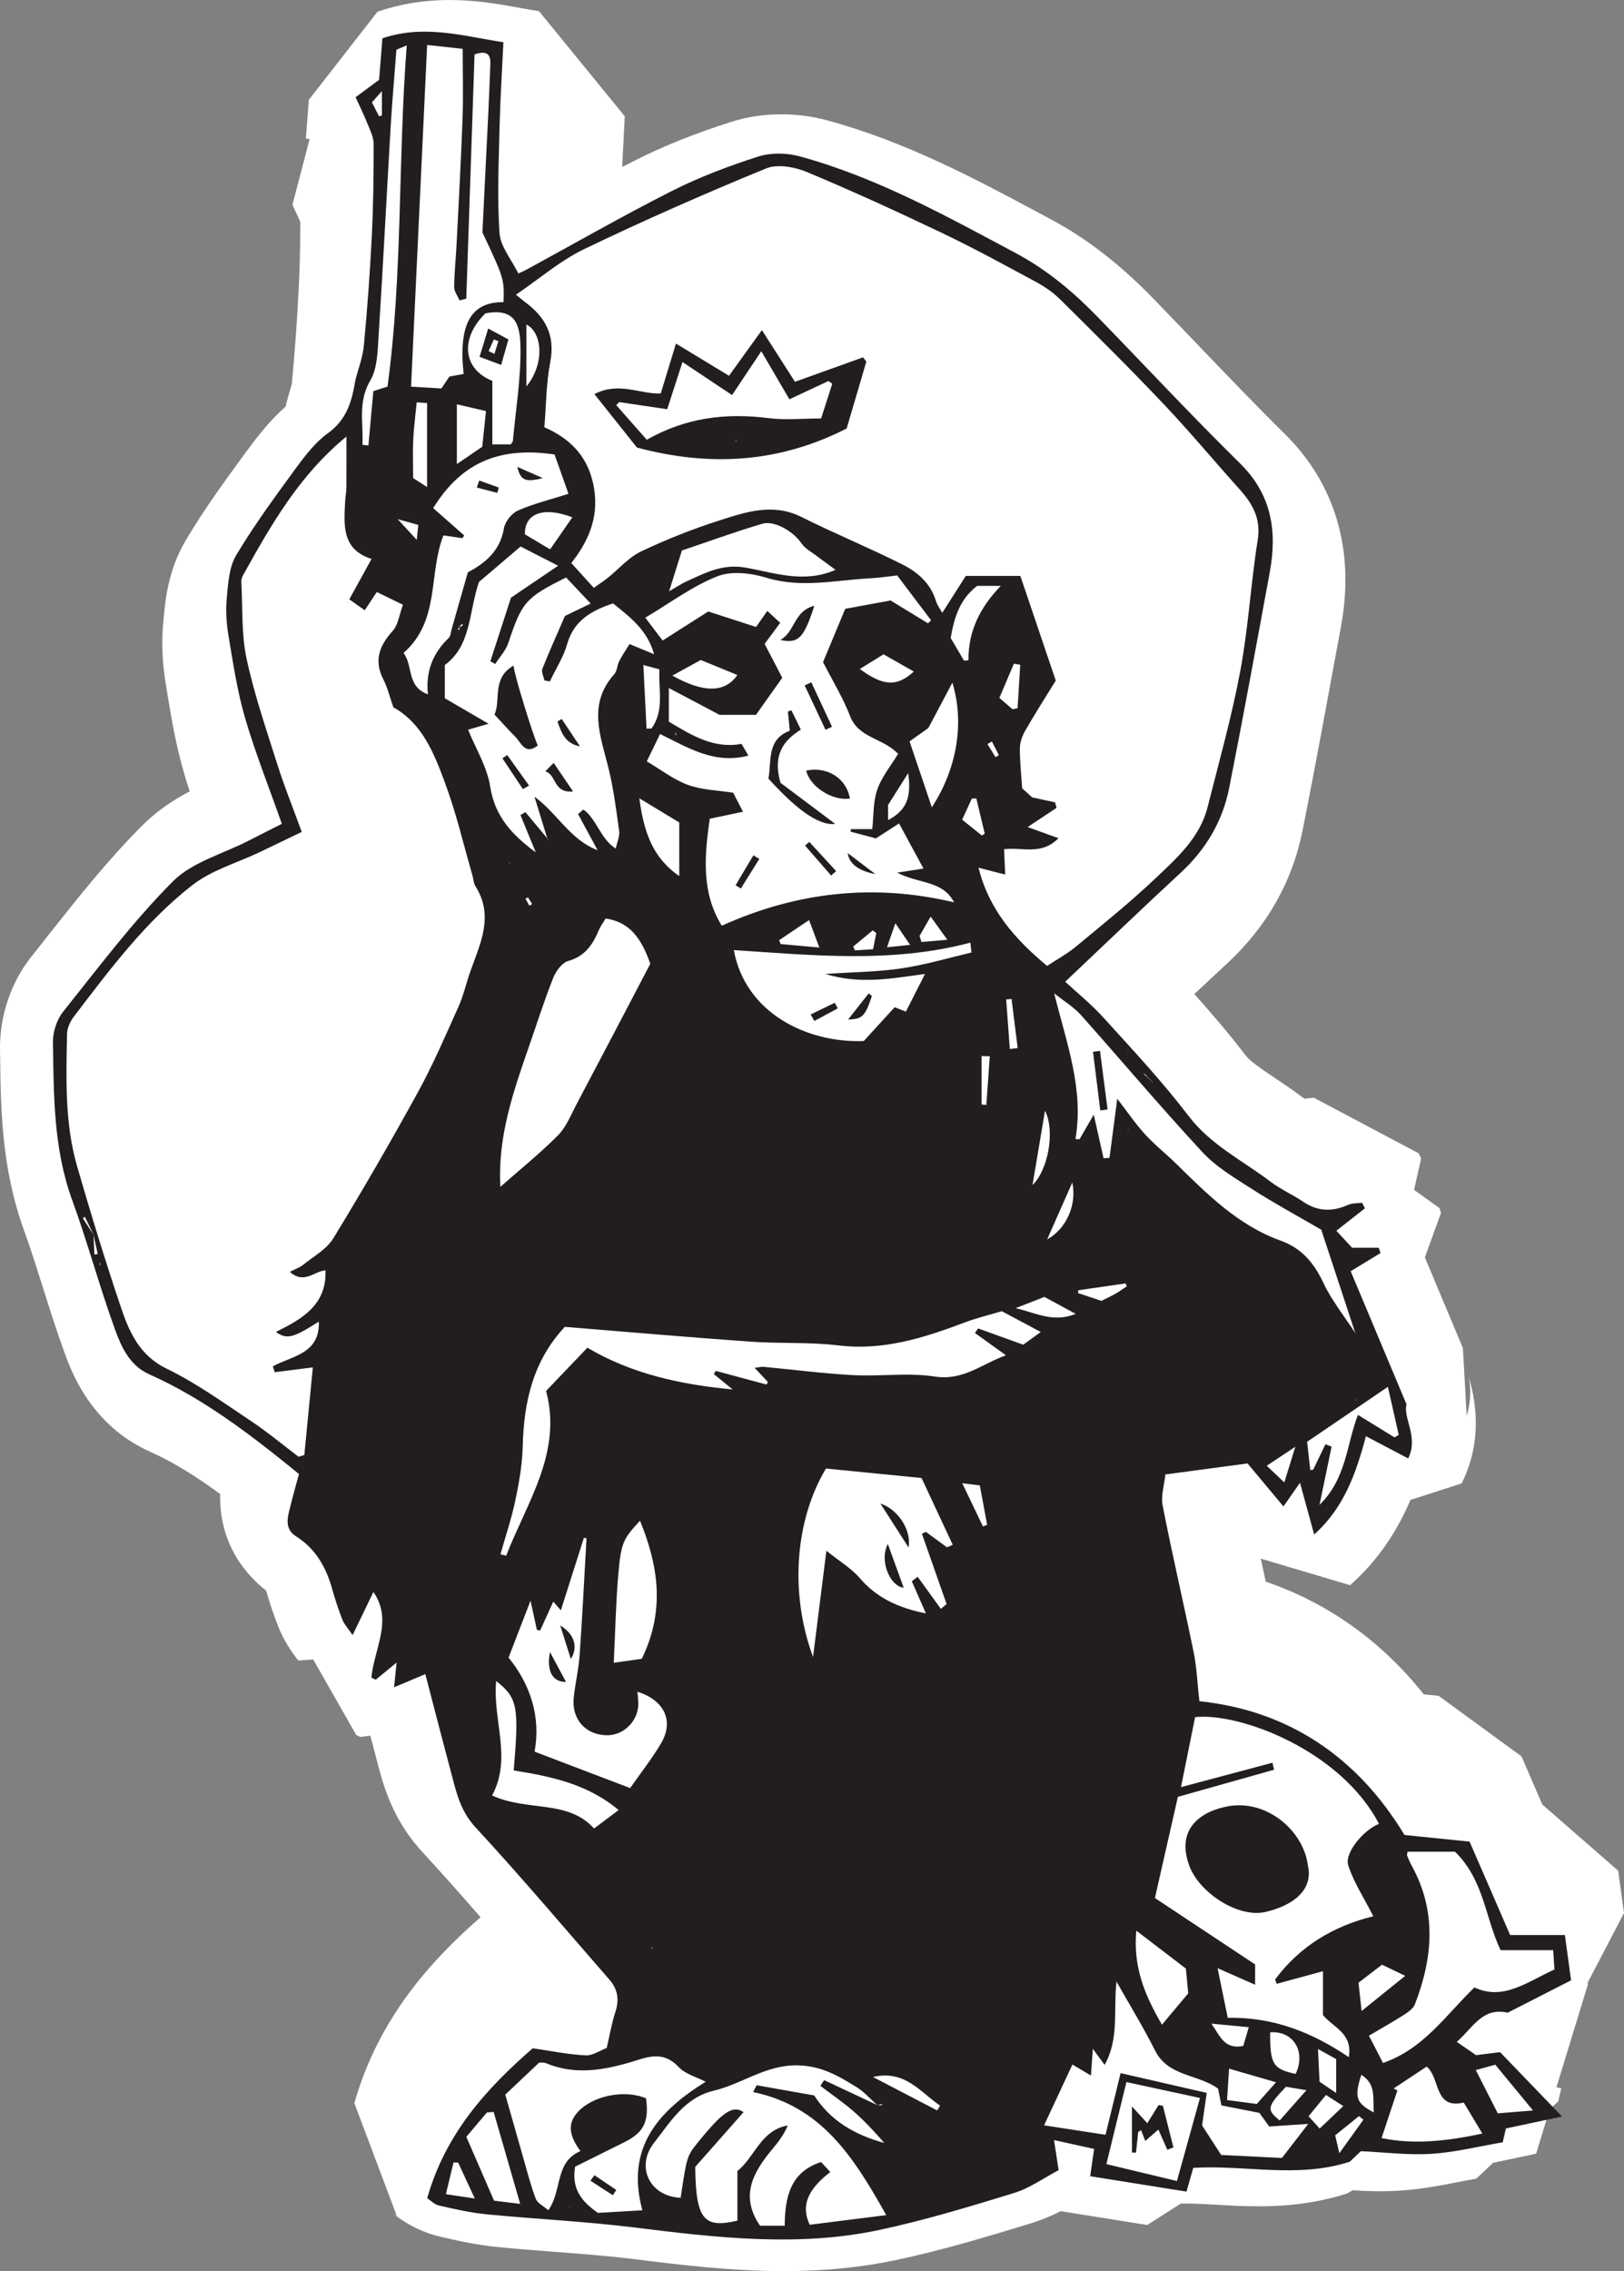 <?xml version="1.0" encoding="UTF-8"?>
<svg xmlns="http://www.w3.org/2000/svg" xmlns:xlink="http://www.w3.org/1999/xlink" width="108pt" height="150.95pt" viewBox="0 0 108 150.95" version="1.1">
<rect x="0" y="0" width="108" height="150.95" fill="#808080" stroke="none"/>
<defs>
<clipPath id="clip1">
  <path d="M 0 0 L 108 0 L 108 150.949 L 0 150.949 Z M 0 0 "/>
</clipPath>
</defs>
<g id="surface1">
<g clip-path="url(#clip1)" clip-rule="nonzero">
<path style=" stroke:none;fill-rule:nonzero;fill:rgb(100%,100%,100%);fill-opacity:1;" d="M 105.609 131.863 L 103.508 138.727 L 103.828 138.801 L 103.629 139.66 L 103.055 140.203 L 102.156 143.145 L 100.961 143.395 L 99.293 143.75 L 98.18 144.801 C 97.781 144.871 97.387 144.949 96.992 145.023 C 95.832 145.254 94.52 145.508 93.051 145.602 C 92.641 145.629 92.23 145.641 91.793 145.641 C 91.145 145.641 90.527 145.613 89.949 145.574 L 89.598 145.781 C 87.785 146.367 85.902 146.641 83.676 146.641 C 82.68 146.641 81.723 146.586 80.883 146.535 C 80.148 146.496 79.457 146.457 78.844 146.457 C 78.73 146.457 78.625 146.457 78.523 146.461 L 76.293 147.883 L 72.859 147.336 L 70.543 146.965 C 69.977 147.25 69.328 147.531 68.598 147.758 C 65.883 148.59 62.801 149.531 59.617 150.207 C 57.27 150.707 54.824 150.949 52.137 150.949 C 48.586 150.949 45.152 150.523 42.121 150.145 C 40.441 149.938 38.727 149.809 36.91 149.668 C 35.688 149.574 34.414 149.477 33.133 149.352 C 31.66 149.211 30.344 148.906 29.281 148.66 C 27.578 148.266 26.453 147.375 26.008 147.02 C 26.047 147.047 26.188 147.16 26.391 147.289 L 23.566 139.785 C 25.215 133.969 28.867 130.137 31.957 127.426 C 30.68 125.961 29.422 124.539 28.129 123.137 C 26.359 121.227 25.656 119.246 25.207 117.559 C 25.012 116.828 24.82 116.098 24.629 115.359 L 23.953 115.445 L 23.758 115.348 L 23.691 115.316 L 20.828 110.293 L 19.832 110.367 C 19.797 110.309 19.758 110.266 19.73 110.227 C 19.438 109.84 18.898 109.113 18.492 108.078 C 18.207 107.352 17.949 106.578 17.695 105.715 C 16.496 104.781 14.562 102.738 14.641 99.301 C 13.129 98.191 11.598 97.211 9.996 96.496 C 6.031 94.73 4.734 91.145 4.254 89.801 C 3.73 88.359 3.285 86.941 2.852 85.57 C 2.43 84.242 2.039 82.984 1.598 81.781 C 0.109 77.676 0.051 73.738 0.008 70.262 L 0 69.762 C -0.031 67.535 0.73 65.273 2.105 63.559 C 2.508 63.051 2.914 62.547 3.312 62.031 C 5.191 59.66 7.133 57.203 9.434 54.895 C 10.449 53.871 11.562 53.148 12.617 52.598 C 12.484 52.199 12.355 51.785 12.238 51.375 C 11.707 49.566 11.406 47.781 11.148 46.215 L 11.035 45.527 C 10.793 44.094 10.73 42.703 10.855 41.402 L 10.879 41.156 C 10.984 39.938 11.172 37.891 12.363 35.895 C 13.605 33.805 14.977 31.934 16.305 30.117 L 16.441 29.938 C 17.16 28.953 17.961 27.941 18.992 27.023 L 19.039 26.82 C 19.129 26.461 19.223 26.137 19.305 25.875 C 19.336 25.754 19.383 25.594 19.41 25.492 C 19.613 23.336 19.766 21.207 19.863 19.184 C 19.934 17.879 19.965 16.449 19.973 14.758 C 19.91 14.605 19.828 14.426 19.73 14.223 C 19.641 14.031 19.551 13.828 19.449 13.609 L 20.59 9.238 L 20.34 9.219 L 20.461 7.66 L 20.539 6.637 L 25.105 0.777 C 26.648 0.254 28.211 0 29.902 0 C 31.688 0 33.25 0.285 34.633 0.535 C 35.031 0.605 35.434 0.68 35.844 0.742 L 41.547 7.727 C 41.52 8.312 41.488 8.887 41.461 9.453 C 41.43 10.016 41.398 10.562 41.379 11.098 C 41.668 10.949 41.961 10.797 42.254 10.652 C 44.105 9.715 46.188 8.879 48.613 8.105 C 49.668 7.766 50.785 7.598 51.957 7.598 C 53.004 7.598 54.043 7.734 55.031 8.004 C 60.238 9.426 64.711 11.809 69.035 14.121 L 69.891 14.582 C 72.246 15.836 74.457 17.547 76.656 19.801 C 77.648 20.82 78.633 21.848 79.613 22.871 C 81.512 24.852 83.469 26.895 85.414 28.812 C 87.781 31.133 90.355 35.254 89.18 41.641 L 88.906 43.113 C 88.18 47.055 87.434 51.133 86.633 55.152 C 85.953 58.602 84.238 61.617 81.543 64.098 C 80.836 64.75 80.133 65.406 79.426 66.07 C 80.582 67.363 81.742 68.711 82.848 70.16 C 83.148 70.547 83.934 71.078 84.762 71.633 C 85.336 72.016 85.98 72.449 86.645 72.949 C 86.672 72.965 86.723 72.996 86.773 73.031 C 87.117 72.977 87.398 72.961 87.586 72.949 C 87.523 72.957 87.457 72.961 87.398 72.973 L 94.34 76.652 L 94.508 77 L 94.039 79.086 L 95.723 80.289 L 95.832 80.609 L 94.758 83.574 L 95.273 84.801 L 97.285 89.598 L 97.539 94.105 C 97.91 92.836 97.746 91.832 97.684 91.535 C 97.699 91.57 97.703 91.605 97.715 91.637 C 97.996 92.695 98.742 95.512 97.203 98.594 L 93.801 99.691 C 92.957 101.664 91.723 103.641 89.785 105.359 L 83.844 103.594 C 83.957 104.102 84.062 104.613 84.176 105.125 C 88.297 106.531 91.848 109.055 94.688 112.617 L 95.672 112.711 L 101.184 116.738 L 102.566 119.934 L 107.613 124.336 L 108 127.148 L 105.566 131.812 "/>
</g>
<path style=" stroke:none;fill-rule:nonzero;fill:rgb(13.3%,11.8%,12.199%);fill-opacity:1;" d="M 6.219 82.066 C 6.238 82.504 6.258 82.941 6.277 83.379 C 6.258 82.941 6.238 82.504 6.219 82.07 C 6.219 82.066 6.219 82.066 6.219 82.066 "/>
<path style=" stroke:none;fill-rule:nonzero;fill:rgb(13.3%,11.8%,12.199%);fill-opacity:1;" d="M 5.504 80.961 C 5.738 81.324 5.977 81.688 6.211 82.047 C 5.973 81.684 5.738 81.32 5.504 80.961 "/>
<path style=" stroke:none;fill-rule:nonzero;fill:rgb(13.3%,11.8%,12.199%);fill-opacity:1;" d="M 6.211 82.047 L 6.215 82.059 "/>
<path style=" stroke:none;fill-rule:nonzero;fill:rgb(13.3%,11.8%,12.199%);fill-opacity:1;" d="M 44.91 48.781 C 44.91 48.781 44.91 48.777 44.914 48.777 L 44.91 48.781 "/>
<path style=" stroke:none;fill-rule:nonzero;fill:rgb(13.3%,11.8%,12.199%);fill-opacity:1;" d="M 30.512 41.715 L 30.508 41.719 C 30.512 41.715 30.531 41.711 30.531 41.711 "/>
<path style=" stroke:none;fill-rule:nonzero;fill:rgb(13.3%,11.8%,12.199%);fill-opacity:1;" d="M 30.516 41.727 C 30.52 41.723 30.523 41.715 30.531 41.711 C 30.523 41.715 30.52 41.723 30.516 41.727 "/>
<path style=" stroke:none;fill-rule:nonzero;fill:rgb(13.3%,11.8%,12.199%);fill-opacity:1;" d="M 30.586 41.848 C 30.562 41.809 30.539 41.766 30.516 41.727 L 30.512 41.727 C 30.539 41.77 30.562 41.809 30.586 41.848 "/>
<path style=" stroke:none;fill-rule:nonzero;fill:rgb(13.3%,11.8%,12.199%);fill-opacity:1;" d="M 36.391 55.715 C 36.398 55.734 36.406 55.758 36.41 55.777 C 36.406 55.758 36.398 55.734 36.391 55.715 "/>
<path style=" stroke:none;fill-rule:nonzero;fill:rgb(13.3%,11.8%,12.199%);fill-opacity:1;" d="M 7.223 85.949 C 7.219 85.949 7.219 85.949 7.219 85.945 C 7.227 85.969 7.234 85.988 7.242 86.012 L 7.242 86.008 C 7.234 85.988 7.227 85.969 7.223 85.949 "/>
<path style=" stroke:none;fill-rule:nonzero;fill:rgb(13.3%,11.8%,12.199%);fill-opacity:1;" d="M 7.234 86.094 C 7.234 86.102 7.238 86.078 7.242 86.012 C 7.238 86.078 7.234 86.098 7.234 86.094 "/>
<path style=" stroke:none;fill-rule:nonzero;fill:rgb(13.3%,11.8%,12.199%);fill-opacity:1;" d="M 7.242 86.008 L 7.242 86.012 C 7.262 86.07 7.277 86.109 7.266 86.07 C 7.258 86.059 7.25 86.035 7.242 86.008 "/>
<path style=" stroke:none;fill-rule:nonzero;fill:rgb(13.3%,11.8%,12.199%);fill-opacity:1;" d="M 6.219 82.07 C 6.312 82.492 6.406 82.922 6.5 83.348 C 6.406 82.922 6.312 82.492 6.219 82.07 "/>
<path style=" stroke:none;fill-rule:nonzero;fill:rgb(13.3%,11.8%,12.199%);fill-opacity:1;" d="M 87.867 81.734 C 88.059 82.309 88.254 82.902 88.453 83.508 C 88.254 82.902 88.059 82.309 87.867 81.734 "/>
<path style=" stroke:none;fill-rule:nonzero;fill:rgb(13.3%,11.8%,12.199%);fill-opacity:1;" d="M 76.656 71.938 L 76.66 71.953 C 76.66 71.949 76.66 71.949 76.66 71.949 C 76.656 71.945 76.656 71.941 76.656 71.938 "/>
<path style=" stroke:none;fill-rule:nonzero;fill:rgb(13.3%,11.8%,12.199%);fill-opacity:1;" d="M 36.438 55.77 L 36.41 55.777 C 36.41 55.777 36.438 55.77 36.438 55.77 C 36.441 55.77 36.488 55.809 36.488 55.809 L 36.441 55.77 C 36.422 55.75 36.406 55.727 36.391 55.707 C 36.391 55.711 36.391 55.715 36.391 55.715 C 36.406 55.734 36.422 55.75 36.438 55.77 "/>
<path style=" stroke:none;fill-rule:nonzero;fill:rgb(13.3%,11.8%,12.199%);fill-opacity:1;" d="M 76.305 71.602 C 76.238 71.543 76.172 71.48 76.105 71.422 C 76.074 71.402 76.047 71.383 76.016 71.367 C 76.047 71.383 76.074 71.402 76.105 71.422 C 76.172 71.48 76.238 71.543 76.305 71.602 "/>
<path style=" stroke:none;fill-rule:nonzero;fill:rgb(13.3%,11.8%,12.199%);fill-opacity:1;" d="M 62.406 14.93 C 62.418 14.91 62.43 14.895 62.441 14.879 C 62.43 14.895 62.418 14.91 62.406 14.93 "/>
<path style=" stroke:none;fill-rule:nonzero;fill:rgb(13.3%,11.8%,12.199%);fill-opacity:1;" d="M 76.648 71.918 C 76.648 71.918 76.645 71.93 76.645 71.934 C 76.645 71.926 76.648 71.918 76.648 71.918 "/>
<path style=" stroke:none;fill-rule:nonzero;fill:rgb(13.3%,11.8%,12.199%);fill-opacity:1;" d="M 76.105 71.422 C 76.105 71.422 76.137 71.395 76.141 71.395 C 76.203 71.461 76.266 71.527 76.324 71.594 L 76.305 71.602 C 76.305 71.602 76.324 71.594 76.328 71.594 C 76.371 71.641 76.418 71.684 76.461 71.73 C 76.418 71.688 76.371 71.641 76.328 71.598 C 76.266 71.527 76.203 71.461 76.141 71.395 C 76.098 71.387 76.059 71.375 76.016 71.367 C 76.059 71.375 76.098 71.387 76.137 71.395 C 76.137 71.395 76.105 71.422 76.105 71.422 "/>
<path style=" stroke:none;fill-rule:nonzero;fill:rgb(13.3%,11.8%,12.199%);fill-opacity:1;" d="M 62.773 15.129 C 62.695 15.086 62.617 15.047 62.543 15.004 C 62.547 15.008 62.551 15.008 62.555 15.012 C 62.625 15.051 62.699 15.09 62.773 15.129 "/>
<path style=" stroke:none;fill-rule:nonzero;fill:rgb(13.3%,11.8%,12.199%);fill-opacity:1;" d="M 90.129 88.598 C 90.129 88.602 90.129 88.602 90.133 88.605 C 90.129 88.602 90.129 88.602 90.129 88.598 "/>
<path style=" stroke:none;fill-rule:nonzero;fill:rgb(13.3%,11.8%,12.199%);fill-opacity:1;" d="M 62.523 14.992 C 62.531 14.996 62.535 15 62.543 15.004 C 62.496 14.98 62.453 14.953 62.406 14.93 C 62.445 14.949 62.484 14.973 62.523 14.992 "/>
<path style=" stroke:none;fill-rule:nonzero;fill:rgb(13.3%,11.8%,12.199%);fill-opacity:1;" d="M 88.691 86.473 C 88.625 86.371 88.551 86.266 88.488 86.156 C 88.551 86.266 88.625 86.371 88.691 86.473 "/>
<path style=" stroke:none;fill-rule:nonzero;fill:rgb(13.3%,11.8%,12.199%);fill-opacity:1;" d="M 89.02 86.98 C 89.387 87.523 89.773 88.055 90.129 88.598 C 89.773 88.051 89.383 87.523 89.02 86.98 "/>
<path style=" stroke:none;fill-rule:nonzero;fill:rgb(13.3%,11.8%,12.199%);fill-opacity:1;" d="M 62.789 15.145 C 62.785 15.141 62.77 15.129 62.77 15.129 L 62.785 15.145 "/>
<path style=" stroke:none;fill-rule:nonzero;fill:rgb(13.3%,11.8%,12.199%);fill-opacity:1;" d="M 58.938 104.234 C 58.871 104.008 58.836 103.766 58.832 103.531 C 58.836 103.766 58.871 104.008 58.938 104.234 "/>
<path style=" stroke:none;fill-rule:nonzero;fill:rgb(13.3%,11.8%,12.199%);fill-opacity:1;" d="M 59.012 104.457 C 58.984 104.391 58.961 104.316 58.941 104.242 C 58.961 104.316 58.984 104.391 59.012 104.457 "/>
<path style=" stroke:none;fill-rule:nonzero;fill:rgb(13.3%,11.8%,12.199%);fill-opacity:1;" d="M 33.652 138.242 C 33.668 138.258 33.688 138.27 33.703 138.281 C 33.688 138.27 33.668 138.258 33.652 138.242 "/>
<path style=" stroke:none;fill-rule:nonzero;fill:rgb(13.3%,11.8%,12.199%);fill-opacity:1;" d="M 62.531 15 C 62.539 15.004 62.547 15.008 62.555 15.012 C 62.551 15.008 62.547 15.008 62.543 15.004 C 62.535 15.004 62.527 14.996 62.523 14.996 C 62.527 14.996 62.527 14.996 62.531 15 "/>
<path style=" stroke:none;fill-rule:nonzero;fill:rgb(13.3%,11.8%,12.199%);fill-opacity:1;" d="M 91.973 137.113 C 91.684 136.555 91.395 135.988 91.039 135.301 C 91.883 134.801 92.641 134.379 93.367 133.914 C 93.648 133.734 93.98 133.5 94.094 133.215 C 95.293 130.121 95.555 127.039 93.883 124.004 C 93.762 123.789 93.668 123.562 93.578 123.336 C 93.555 123.281 93.59 123.203 93.605 123.07 L 96.758 123.07 C 98.691 124.949 98.762 127.461 99.793 129.617 L 103.289 129.617 C 103.324 130.117 103.348 130.508 103.375 130.902 C 101.57 131.715 99.988 133 98.051 132.094 C 96.109 133.98 94.672 136.18 91.973 137.113 M 97.344 139.746 C 97.746 140.414 98.117 141.031 98.578 141.805 C 96.176 142.328 93.934 142.543 91.879 142.102 C 92.238 141.02 92.582 139.98 92.93 138.938 C 92.848 138.895 92.762 138.852 92.68 138.809 C 93.402 138.332 94.121 137.855 94.879 137.355 C 95.805 138.137 95.344 140.211 97.344 139.746 M 99.441 137.23 C 100.254 138.215 101.039 139.168 101.949 140.273 C 101.137 140.34 100.461 140.391 99.605 140.461 C 99.121 139.508 98.668 138.617 98.145 137.586 C 98.672 137.441 99.02 137.344 99.441 137.23 M 90.531 137.902 C 91.531 138.52 91.289 139.445 91.359 140.402 C 90.164 139.766 90.055 139.395 90.531 137.902 M 89.07 143.113 C 88.93 142.504 88.867 142.25 88.793 141.922 C 89.32 141.496 89.848 141.074 90.375 140.648 C 90.477 140.727 90.574 140.805 90.672 140.883 C 90.199 141.543 89.727 142.203 89.07 143.113 M 87.023 140.656 C 87.395 140.199 87.738 139.781 88.18 139.242 C 88.566 139.488 88.852 139.672 89.332 139.98 C 88.777 140.508 88.297 140.965 87.762 141.473 C 87.496 141.18 87.277 140.938 87.023 140.656 M 85.254 143.426 C 83.93 143.363 82.602 143.297 81.215 143.23 C 80.812 142.605 80.414 141.996 79.941 141.266 C 80.023 140.688 80.121 140.004 80.25 139.102 C 78.508 138.703 76.672 138.281 74.523 137.789 C 74.191 139.148 73.875 140.434 73.52 141.887 C 72.172 141.68 70.887 141.484 69.434 141.258 C 70.125 139.773 70.711 138.523 71.32 137.219 C 71.734 137.465 72.051 137.652 72.551 137.949 C 72.598 137.293 72.633 136.781 72.676 136.172 C 72.934 136.523 73.148 136.812 73.461 137.242 C 74.449 135.465 74.031 133.598 74.25 131.707 C 75.172 133.336 76.055 134.773 76.809 136.277 C 77.688 138.035 79.68 137.848 81.004 138.82 C 81.066 139.129 81.125 139.43 81.227 139.934 C 82.02 140.09 82.855 140.254 83.75 140.43 C 83.918 140.668 84.125 140.949 84.406 141.336 C 85.137 141.289 85.914 141.234 87 141.164 C 86.324 142.039 85.812 142.699 85.254 143.426 M 78.27 144.961 C 76.617 144.562 75.18 144.219 73.578 143.836 C 74.016 142.047 74.449 140.281 74.91 138.383 C 76.504 138.73 78.008 139.055 79.801 139.441 C 79.254 141.406 78.777 143.129 78.27 144.961 M 68.047 89.375 C 67.051 89.016 66.051 88.656 65.047 88.293 C 64.977 88.395 64.906 88.496 64.836 88.598 C 65.473 89.055 66.105 89.508 66.898 90.078 C 65.289 90.656 64.066 91.781 62.172 91.492 C 60.398 91.219 58.547 91.496 56.738 91.398 C 54.75 91.293 52.773 91.031 50.789 90.848 C 50.66 90.836 50.527 90.871 50.184 90.91 C 50.555 91.309 50.812 91.582 51.066 91.852 L 50.977 92.023 C 49.852 91.719 48.727 91.418 47.602 91.117 C 47.559 91.188 47.512 91.258 47.469 91.328 C 47.887 91.668 48.305 92.008 48.723 92.348 C 45.316 92.035 42.02 91.324 39.062 89.574 C 38.059 90.621 37.215 91.508 36.316 92.449 C 37.41 96.527 35.047 99.84 33.66 103.402 C 33.531 103.367 33.406 103.336 33.281 103.305 C 33.613 102.129 34.008 100.965 34.262 99.77 C 34.512 98.578 34.734 97.359 34.762 96.148 C 34.832 93.188 35.445 90.453 37.562 88.188 C 41.625 88.516 45.762 88.879 49.902 89.172 C 51.852 89.312 53.824 89.188 55.758 89.422 C 58.766 89.789 61.48 88.906 64.207 87.879 C 64.988 87.586 65.809 87.391 66.621 87.148 C 67.43 87.582 68.254 88.02 69.215 88.531 C 68.82 88.816 68.469 89.07 68.047 89.375 M 65.371 101.457 C 64.949 100.574 64.527 99.691 63.992 98.582 C 64.523 98.645 64.793 98.68 65.16 98.727 C 65.324 99.602 65.484 100.473 65.648 101.344 C 65.555 101.383 65.465 101.418 65.371 101.457 M 62.98 102.844 C 62.512 102.5 62.043 102.156 61.574 101.816 L 61.309 101.938 C 61.855 103.492 62.402 105.051 62.949 106.609 C 62.824 106.719 62.699 106.824 62.57 106.934 C 62.055 106.223 61.543 105.512 61.027 104.801 C 60.898 104.902 60.77 105 60.637 105.098 C 60.934 105.777 61.23 106.453 61.574 107.234 C 59.754 106.867 58.32 106.215 57.184 104.895 C 56.609 104.23 55.812 103.758 54.957 103.07 C 54.645 105.566 54.355 107.848 54.07 110.129 C 52.477 105.832 52.902 100.977 54.93 97.605 C 56.969 97.805 59.051 98.012 61.285 98.234 C 61.969 99.691 62.664 101.18 63.359 102.672 C 63.234 102.727 63.109 102.785 62.98 102.844 M 62.328 140.27 C 60.945 139.551 59.566 138.832 58.055 138.047 C 60.18 137.547 61.203 139.059 62.516 139.949 C 62.453 140.055 62.391 140.164 62.328 140.27 M 53.848 147.867 C 53.25 146.605 53.707 145.52 55.219 144.363 C 55.02 144.148 54.82 143.93 54.605 143.699 C 52.551 144.359 52.203 146.031 52.184 147.93 L 50.543 147.93 C 49.277 146.066 49.918 144.551 51.398 142.797 C 51.785 142.336 52.148 141.852 52.387 141.266 C 50.574 141.594 50.195 143.387 49.039 144.293 L 49.039 147.594 C 46.801 148.121 46.273 147.523 46.234 144.023 C 47.211 142.918 48.332 141.648 49.449 140.383 C 48.738 139.902 48.074 140.34 46.441 142.359 C 45.68 143.297 45.68 143.297 45.266 146.074 C 43.195 145.988 42.266 144.004 43.48 142.441 C 44.602 141.004 45.535 139.414 47.48 138.953 C 49.359 138.508 50.93 137.23 53.047 137.273 C 54.625 137.305 55.762 137.977 56.957 138.715 C 57.469 139.031 57.879 139.508 58.332 139.91 C 58.441 139.891 58.547 139.871 58.656 139.852 C 58.656 139.879 58.66 139.902 58.66 139.926 C 58.551 139.922 58.445 139.914 58.336 139.91 C 57.16 139.355 55.98 138.805 54.805 138.254 C 54.723 138.383 54.641 138.508 54.559 138.637 C 55.297 139.199 56.066 139.723 56.762 140.328 C 57.496 140.969 58.164 141.688 58.809 142.43 C 56.879 141.906 55.238 140.973 54.145 139.273 C 52.844 139.043 51.582 138.816 50.32 138.594 C 50.242 138.742 50.164 138.895 50.086 139.047 C 54.625 139.992 56.77 143.359 58.938 147.227 C 57.016 147.469 55.41 147.672 53.848 147.867 M 39.762 147.078 C 38.781 146.391 37.98 145.574 38.246 144.008 C 39.266 143.5 40.383 142.945 41.5 142.391 C 42.82 141.734 43.172 141.031 42.965 139.465 C 41.477 138.84 39.293 139.316 38.34 140.473 C 37.762 141.176 37.836 141.938 38.602 142.973 C 36.879 143.695 37.41 145.559 36.465 146.902 C 36.152 146.625 35.742 146.438 35.629 146.141 C 35.285 145.234 35.051 144.289 34.781 143.355 C 34.406 142.051 34.039 140.746 33.602 139.219 C 34.156 138.695 34.969 137.93 35.855 137.09 C 35.938 137.098 36.164 137.066 36.344 137.141 C 38.469 138.016 40.539 137.508 42.578 136.867 C 43.578 136.551 44.355 136.559 45.145 137.395 C 45.586 137.859 46.32 138.047 46.93 138.363 C 43.742 140.336 41.598 142.773 42.719 146.906 C 41.656 146.965 40.734 147.02 39.762 147.078 M 37.863 146.684 L 37.871 146.633 L 37.922 146.668 Z M 32.855 146.266 C 32.289 144.961 31.66 143.512 31.012 142.023 C 31.488 141.461 31.934 140.934 32.379 140.406 C 32.527 140.391 32.676 140.379 32.828 140.367 C 33.41 142.387 33.996 144.406 34.594 146.48 C 34.074 146.418 33.602 146.359 32.855 146.266 M 29.652 145.836 C 29.832 145.082 29.996 144.406 30.16 143.727 C 30.262 143.73 30.367 143.734 30.469 143.738 C 30.816 144.484 31.16 145.23 31.574 146.121 C 30.93 146.023 30.402 145.949 29.652 145.836 M 33.664 138.23 C 33.676 138.246 33.691 138.266 33.703 138.281 C 33.684 138.27 33.668 138.258 33.652 138.242 L 33.648 138.242 C 33.648 138.242 33.664 138.23 33.664 138.23 M 43.402 129.445 L 43.355 129.527 L 43.332 129.434 Z M 40.816 110.516 C 40.918 108.465 40.953 106.586 41.113 104.715 C 41.301 102.512 41.43 102.305 42.562 101.074 C 43.781 104.055 44.246 107.039 42.68 110.25 C 42.184 110.32 41.613 110.402 40.816 110.516 M 40.297 115.332 C 41.473 115.379 42.488 114.363 42.449 113.172 C 42.441 112.938 42.414 112.703 42.391 112.441 C 44.199 113.012 44.836 114.391 43.957 115.879 C 43.344 116.91 42.594 117.859 41.906 118.844 C 39.668 117.992 37.664 117.227 35.551 116.422 C 35.98 114.109 35.262 111.934 33.82 110.172 C 34.332 108.844 34.77 107.715 35.281 106.391 C 35.453 107.172 35.578 107.746 35.703 108.324 C 35.777 108.34 35.848 108.355 35.918 108.375 C 36.211 107.734 36.5 107.098 36.797 106.449 C 36.895 106.562 37.004 106.688 37.297 107.031 C 37.848 105.301 38.34 103.754 38.832 102.207 C 38.891 102.219 38.949 102.234 39.004 102.25 C 38.855 104.836 38.73 107.426 38.547 110.008 C 38.48 110.945 38.258 111.871 38.156 112.809 C 38 114.238 38.902 115.281 40.297 115.332 M 39.504 121.531 C 37.762 119.586 35.082 120.422 32.727 119.336 C 34.066 116.832 32.75 114.344 32.996 111.727 C 34.418 112.852 34.523 113.398 34.164 117.672 C 36.578 118.062 39.035 118.539 41.141 120.305 C 40.605 120.707 40.152 121.047 39.504 121.531 M 31.129 48.5 C 31.523 48.387 31.891 48.281 32.492 48.105 C 31.32 47.426 30.41 46.895 29.582 46.41 L 29.582 44.199 C 31.34 42.906 31.16 40.754 31.848 38.684 C 32.645 38.008 33.617 37.18 34.621 36.324 C 35.395 36.719 36.125 37.094 37.117 37.602 C 35.992 38.363 35.082 38.98 33.98 39.727 C 33.57 40.988 33.09 42.473 32.609 43.957 C 32.719 44.016 32.828 44.07 32.934 44.133 C 33.23 43.664 33.637 43.238 33.805 42.73 C 34.711 40.023 34.938 39.727 37.648 38.383 C 38.125 38.891 38.645 39.438 39.281 40.113 C 38.605 40.441 38.055 40.707 37.57 40.941 C 37.051 42.145 36.531 43.285 36.07 44.449 C 35.988 44.656 36.152 44.961 36.203 45.223 C 36.324 45.246 36.445 45.27 36.566 45.293 C 36.957 44.469 37.469 43.68 37.715 42.816 C 38.172 41.219 39.355 40.578 40.77 40.105 C 41.914 41.027 43.059 41.883 43.496 43.48 C 42.922 43.246 42.453 43.051 41.863 42.809 C 41.629 43.195 41.379 43.555 41.18 43.941 C 41.039 44.219 41.043 44.602 40.848 44.816 C 39.066 46.801 39.93 48.902 40.461 51.031 C 40.801 52.406 40.98 53.828 41.176 55.234 C 41.223 55.582 41.043 55.957 40.949 56.402 C 39.91 55.73 39.68 54.434 38.797 53.805 C 38.676 53.906 38.559 54.004 38.441 54.105 C 38.875 54.906 39.309 55.707 39.742 56.508 C 37.891 55.805 37.059 54.043 35.543 52.953 C 35.824 53.871 36.105 54.789 36.391 55.707 C 36.406 55.727 36.422 55.75 36.441 55.77 L 36.488 55.809 L 36.41 55.777 C 36.406 55.758 36.398 55.734 36.391 55.715 C 35.91 55.137 35.426 54.559 34.941 53.98 C 34.832 54.043 34.723 54.109 34.613 54.172 L 35.629 56.652 C 34.094 55.527 32.906 54.281 32.598 52.277 C 32.395 50.969 31.633 49.746 31.129 48.5 M 31.262 64.613 C 30.996 65.375 30.82 66.176 30.492 66.906 C 29.633 68.816 28.805 70.746 27.801 72.578 C 25.996 75.863 24.117 79.113 22.164 82.309 C 21.719 83.035 20.852 83.508 20.156 84.066 C 19.934 84.246 19.641 84.344 19.277 84.531 C 20.219 85.383 20.879 84.492 21.645 84.434 C 21.734 86.738 20.086 87.664 18.352 88.527 C 19.062 89.043 19.488 88.934 21.203 87.84 C 21.281 89.984 19.43 90.113 18.145 90.812 C 18.184 90.945 18.227 91.074 18.27 91.203 C 19.09 91.098 19.914 90.996 20.805 90.883 C 20.625 92.723 20.43 94.715 20.238 96.707 C 20.113 96.746 19.984 96.785 19.859 96.824 C 18.781 96.008 17.738 95.141 16.617 94.398 C 14.809 93.195 13.027 91.91 11.086 90.969 C 9.242 90.074 8.578 88.488 8.016 86.816 C 6.977 83.73 6.023 80.617 5.121 77.492 C 4.297 74.625 4.402 71.66 4.457 68.719 C 4.465 68.328 4.672 67.883 4.918 67.562 C 7.297 64.441 9.664 61.27 12.773 58.844 C 14.055 57.836 15.754 57.359 17.262 56.641 C 18.273 56.16 19.281 55.672 20.066 55.293 C 19.457 53.621 18.898 52.238 18.449 50.824 C 17.711 48.488 16.91 46.164 16.398 43.777 C 16.047 42.152 16.145 40.43 16.051 38.754 C 16.039 38.586 16.074 38.391 16.156 38.246 C 18.012 34.914 19.891 31.59 23.039 29.016 C 23.039 30.215 23.047 31.316 23.035 32.418 C 23.035 32.699 22.969 32.977 22.957 33.254 C 22.875 34.859 22.688 36.508 24.711 37.148 C 24.172 38.121 23.715 38.957 23.23 39.832 C 23.621 40.109 23.863 40.285 24.254 40.562 C 24.508 40.184 24.738 39.832 25.059 39.348 C 25.668 39.645 26.156 39.883 26.797 40.195 C 26.547 40.871 26.48 41.527 26.125 41.922 C 25.234 42.906 24.848 43.879 25.488 45.145 C 25.773 45.703 25.922 46.332 26.16 47.012 C 28.098 48.086 28.875 50.094 29.602 52.055 C 30.344 54.051 30.828 56.145 31.422 58.195 C 31.488 58.43 31.492 58.707 31.617 58.902 C 32.883 60.898 31.918 62.742 31.262 64.613 M 7.242 86.012 C 7.238 86.082 7.234 86.102 7.234 86.094 C 7.234 86.094 7.238 86.086 7.238 86.074 C 7.238 86.07 7.238 86.062 7.238 86.059 C 7.238 86.043 7.238 86.027 7.242 86.008 C 7.234 85.988 7.227 85.969 7.219 85.945 C 7.203 85.938 7.188 85.93 7.172 85.926 C 7.188 85.93 7.203 85.938 7.219 85.941 L 7.219 85.945 C 7.219 85.945 7.219 85.941 7.219 85.941 L 7.242 85.961 C 7.242 85.977 7.242 85.992 7.242 86.008 C 7.27 86.086 7.27 86.094 7.266 86.07 C 7.277 86.105 7.262 86.07 7.242 86.012 M 6.613 84.109 C 6.617 84.043 6.621 83.996 6.625 83.949 C 6.645 83.961 6.688 83.984 6.684 83.988 C 6.668 84.027 6.645 84.059 6.613 84.109 M 6.277 83.379 C 6.258 82.941 6.238 82.504 6.219 82.066 C 6.215 82.062 6.215 82.062 6.215 82.059 L 6.211 82.051 C 5.973 81.684 5.738 81.324 5.504 80.961 C 5.551 80.934 5.598 80.906 5.645 80.879 C 5.832 81.27 6.02 81.656 6.211 82.047 L 6.219 82.059 C 6.219 82.062 6.219 82.062 6.219 82.07 C 6.312 82.492 6.406 82.922 6.5 83.348 C 6.426 83.355 6.352 83.367 6.277 83.379 M 24.621 25.297 C 25.109 24.469 25.113 23.309 25.18 22.285 C 25.477 17.641 25.711 12.992 25.984 8.344 C 26.082 6.707 26.23 5.07 26.363 3.305 C 26.547 3.227 26.73 3.152 27.051 3.016 C 26.457 10.648 26.789 18.215 25.77 25.695 C 25.414 25.809 25.16 25.891 24.828 25.996 C 24.719 27.207 24.609 28.41 24.5 29.613 C 24.367 29.598 24.234 29.578 24.102 29.562 C 24.184 28.141 23.777 26.742 24.621 25.297 M 24.734 6.809 C 24.934 6.578 25.121 6.367 25.398 6.055 L 25.398 7.676 C 25.336 7.691 25.273 7.711 25.207 7.727 C 25.062 7.441 24.914 7.156 24.734 6.809 M 28.406 2.988 C 29.242 3.078 29.926 3.156 30.77 3.246 C 30.77 4.793 30.816 6.324 30.762 7.848 C 30.66 10.648 30.504 13.449 30.363 16.25 C 30.316 17.191 30.211 18.133 30.203 19.074 C 30.203 19.367 30.434 19.668 30.562 19.965 C 30.711 19.926 30.859 19.891 31.008 19.852 C 31.191 14.422 31.375 8.992 31.559 3.617 C 32.457 3.309 32.633 3.688 32.609 4.277 C 32.566 5.469 32.516 6.66 32.457 7.848 C 32.336 10.363 32.211 12.875 32.082 15.445 C 33.531 18.531 33.531 18.531 33.488 20.082 C 31.316 20.059 30.477 21.539 30.832 24.855 C 30.543 24.906 30.25 24.961 29.887 25.027 C 29.746 25.238 29.578 25.492 29.355 25.82 C 28.789 25.785 28.184 25.75 27.336 25.699 C 27.691 18.129 28.043 10.66 28.406 2.988 M 34.609 22.938 C 34.664 25.051 34.301 27.176 34.109 29.297 C 34.102 29.359 34.043 29.418 33.973 29.535 L 32.742 29.535 C 32.742 28.094 32.742 26.703 32.742 25.312 C 31.516 24.828 30.973 23.852 31.16 22.777 C 31.195 22.562 31.262 22.344 31.355 22.125 C 31.547 21.684 31.855 21.242 32.285 20.824 C 34.145 20.477 34.574 21.426 34.609 22.938 M 38.062 34.383 C 37.555 35.117 37.086 35.789 36.586 36.512 C 35.789 36.039 35.34 35.773 34.91 35.516 C 34.871 34.148 36.098 33.633 38.062 34.383 M 35.008 25.688 L 35.008 21.57 C 36.062 22.098 36.25 24.148 35.008 25.688 M 30.383 30.844 L 30.383 26.871 C 31.082 27.035 31.641 27.168 32.32 27.324 C 32.227 28.191 32.145 29 32.07 29.695 C 31.445 30.121 30.965 30.449 30.383 30.844 M 27.48 29.227 C 27.52 28.426 27.625 27.633 27.711 26.742 C 27.969 26.758 28.211 26.777 28.402 26.789 L 28.402 32.371 C 28.098 32.176 27.797 31.984 27.473 31.773 C 27.473 30.84 27.441 30.031 27.48 29.227 M 27.816 34.887 C 27.785 35.203 27.754 35.484 27.715 35.883 C 27.258 35.391 26.906 35.008 26.449 34.508 C 26.934 34.645 27.324 34.75 27.816 34.887 M 30.039 41.805 C 29.98 42.008 29.977 42.27 29.844 42.398 C 28.801 43.398 28.297 44.598 28.457 46.148 C 27.02 45.625 27.492 44.262 26.836 43.398 C 29.285 41.25 28.48 38.152 29.488 35.586 C 29.895 35.645 30.324 35.707 30.754 35.77 C 30.793 35.707 30.832 35.645 30.871 35.586 C 30.18 34.98 29.492 34.375 28.809 33.773 C 30.785 30.566 33.43 29.703 36.879 30.207 C 37.184 31.07 37.527 32.031 37.805 32.82 C 36.57 33.215 35.469 33.48 34.449 33.93 C 34.035 34.113 33.59 34.66 33.516 35.105 C 33.262 36.594 32.305 37.414 31.113 38.039 C 30.75 39.32 30.395 40.562 30.039 41.805 M 30.586 41.848 L 30.426 41.82 C 30.457 41.789 30.484 41.758 30.512 41.727 C 30.512 41.723 30.508 41.723 30.508 41.719 L 30.512 41.715 L 30.508 41.719 C 30.578 41.633 30.648 41.551 30.719 41.465 L 30.785 41.559 C 30.699 41.609 30.613 41.66 30.531 41.711 C 30.523 41.715 30.52 41.723 30.516 41.727 C 30.539 41.766 30.562 41.805 30.586 41.848 M 63.984 54.48 C 64.215 53.98 64.422 53.527 64.633 53.074 C 64.73 53.074 64.832 53.074 64.93 53.074 C 65.117 53.852 65.301 54.633 65.488 55.41 C 65.422 55.453 65.359 55.492 65.297 55.531 C 64.91 55.223 64.523 54.91 63.984 54.48 M 54.488 62.977 C 53.453 62.883 52.684 62.812 51.918 62.746 C 51.883 62.66 51.848 62.578 51.812 62.492 C 52.422 62.082 53.027 61.676 53.805 61.152 C 54.047 61.797 54.223 62.27 54.488 62.977 M 58.277 62.02 C 58.211 62.344 58.145 62.664 58.059 63.09 C 57.633 63.117 57.246 63.141 56.859 63.168 C 56.82 63.082 56.781 63 56.738 62.914 C 57.172 62.555 57.609 62.195 58.043 61.836 C 58.121 61.898 58.199 61.957 58.277 62.02 M 60.523 62.801 C 59.953 62.859 59.578 62.898 58.988 62.961 C 59.203 62.34 59.336 61.969 59.543 61.363 C 59.91 61.902 60.156 62.262 60.523 62.801 M 63 62.461 C 62.293 62.52 61.789 62.566 61.281 62.609 C 61.238 62.477 61.195 62.34 61.152 62.207 C 61.367 61.836 61.582 61.461 61.891 60.922 C 62.281 61.465 62.57 61.867 63 62.461 M 59.059 54.508 L 59.059 53.5 C 59.578 52.68 59.988 52.031 60.395 51.387 C 60.629 52.992 60.285 53.863 59.059 54.508 M 57.18 44.465 C 57.707 44.141 58.195 43.84 58.758 43.488 C 59.422 43.867 60.078 44.238 60.77 44.633 C 59.66 45.66 58.742 45.613 57.18 44.465 M 63.336 45.371 C 64.148 48.047 63.648 51.086 61.969 53.656 C 61.449 52.121 60.988 50.758 60.488 49.277 C 60.848 49.02 61.324 48.684 61.738 48.387 C 62.266 47.391 62.766 46.445 63.336 45.371 M 66.426 50.191 C 66.352 50.234 66.277 50.281 66.203 50.324 C 66.027 50.035 65.844 49.742 65.668 49.453 C 65.766 49.398 65.867 49.34 65.965 49.281 C 66.117 49.586 66.273 49.887 66.426 50.191 M 67.426 44.113 C 67.566 44.137 67.707 44.16 67.848 44.184 C 67.789 45.148 67.73 46.109 67.672 47.074 C 67.559 47.094 67.445 47.113 67.332 47.137 C 67.055 46.895 66.773 46.656 66.461 46.387 C 66.793 45.598 67.109 44.855 67.426 44.113 M 64.406 43.879 L 64.113 43.914 C 63.82 43.422 63.527 42.926 63.223 42.406 C 63.449 41.07 63.82 39.824 64.984 38.941 L 66.555 38.941 C 65.16 40.383 64.387 41.965 64.406 43.879 M 44.496 39.301 C 44.812 38.293 45.055 37.527 45.348 36.59 C 47.062 36.012 48.859 35.355 50.691 34.812 C 51.523 34.566 52.801 35.359 53.301 36.113 C 53.535 36.461 53.961 36.684 54.309 36.949 C 54.695 37.242 55.09 37.523 55.566 37.875 C 53.461 38.797 51.492 38.062 49.586 37.727 C 48.023 37.453 46.891 38.086 45.645 38.648 C 45.332 38.789 45.043 38.984 44.496 39.301 M 44.715 44.902 C 45.387 44.535 45.934 44.238 46.605 43.867 C 47.379 44.188 48.188 44.516 49.035 44.863 C 48.211 46.07 46.754 46.055 44.715 44.902 M 44.91 48.781 C 44.91 48.781 44.91 48.766 44.914 48.742 L 44.914 48.715 L 44.953 48.719 C 44.957 48.766 44.961 48.812 44.965 48.859 C 44.945 48.859 44.93 48.863 44.914 48.863 L 44.914 48.777 C 44.91 48.777 44.91 48.781 44.91 48.781 M 43.328 48.418 C 43.219 48.422 43.105 48.426 42.996 48.43 C 42.93 47.074 42.863 45.719 42.785 44.199 C 43.293 44.336 43.539 44.402 43.852 44.488 C 43.781 45.844 44.195 47.215 43.328 48.418 M 42.516 53.059 C 43.477 53.641 44.285 54.129 45.172 54.664 L 45.172 58.227 C 43.348 56.969 42.816 55.234 42.516 53.059 M 34.945 59.734 C 35 59.703 35.051 59.672 35.105 59.641 C 35.199 59.785 35.297 59.938 35.391 60.086 C 35.328 60.121 35.27 60.156 35.207 60.195 Z M 33.855 57.352 L 33.91 57.355 L 33.879 57.406 Z M 35.184 69.535 C 35.711 68.02 36.199 66.484 36.793 64.988 C 36.969 64.543 37.379 63.984 37.789 63.871 C 38.918 63.555 39.426 62.77 39.832 61.805 C 39.938 61.555 40.109 61.328 40.277 61.047 C 41.848 61.281 42.633 62.305 43.246 64.059 C 41.707 66.996 40.027 70.211 38.328 73.418 C 37.957 74.125 37.645 74.922 37.094 75.473 C 35.895 76.676 34.559 77.75 33.277 78.883 C 33.086 75.539 34.145 72.539 35.184 69.535 M 48.758 52.688 C 47.805 52.535 46.727 52.516 45.762 52.172 C 44.801 51.824 43.953 51.156 43.012 50.605 C 43.328 49.953 43.582 49.43 43.895 48.785 C 45.734 49.68 47.496 50.82 49.77 50.223 C 49.617 49.965 49.477 49.719 49.316 49.441 C 47.441 49.785 45.992 48.863 44.48 47.965 L 44.48 45.73 C 45.582 46.312 46.531 46.816 47.852 47.512 L 50.273 47.512 C 50.844 46.711 51.453 45.848 52.023 45.047 C 51.562 44.16 51.207 43.484 50.848 42.797 C 51.176 42.352 51.527 41.883 51.887 41.395 C 51.613 41.145 51.387 40.934 51.027 40.605 C 50.773 40.969 50.531 41.312 50.281 41.672 C 49.156 41.305 48.133 40.973 47.102 40.641 C 46.121 41.266 45.125 41.898 44.066 42.574 C 43.691 42.078 43.387 41.676 42.914 41.055 C 44.574 40.07 46.047 38.957 47.703 38.305 C 48.641 37.934 49.945 38.086 50.965 38.398 C 53.316 39.117 55.609 38.547 57.922 38.434 C 58.477 38.406 59.027 38.316 59.664 38.246 C 60.43 39.258 61.176 40.242 61.918 41.223 C 61.852 41.293 61.785 41.359 61.715 41.43 C 60.93 40.949 60.145 40.469 59.227 39.91 C 58.34 40.07 57.316 40.262 56.211 40.465 C 55.723 41.633 55.258 42.754 54.734 44.008 C 55.367 45.242 56.066 46.383 56.539 47.609 C 57.105 49.074 58.723 49.039 59.727 50.105 C 59.266 50.867 58.645 51.613 58.344 52.469 C 58.059 53.281 58.105 54.211 58.008 55.105 L 56.586 55.105 C 56.582 55.16 56.578 55.219 56.57 55.277 C 57.117 55.422 57.664 55.57 58.25 55.723 C 58.75 55.402 59.266 55.07 59.789 54.73 C 60.348 55.758 60.855 56.699 61.414 57.727 C 60.91 57.805 60.441 57.879 59.668 58 C 61.078 58.75 62.684 58.5 63.449 59.973 C 58.094 58.703 52.973 59.285 48 61.527 C 46.621 59.289 46.855 56.875 47.199 54.418 C 47.922 54.266 48.633 54.117 49.41 53.953 C 49.141 53.434 48.973 53.113 48.758 52.688 M 61.516 64.734 C 61.039 65.676 60.648 66.441 60.242 67.238 C 59.898 67.102 59.66 67.008 59.496 66.945 C 58.758 67.758 58.074 68.504 57.445 69.191 C 53.66 69.34 49.559 67.32 48.801 63.148 C 54.074 63.488 59.32 64.039 64.535 62.652 C 64.559 62.871 64.582 63.09 64.605 63.309 C 63.059 63.672 61.523 64.129 59.953 64.363 C 58.383 64.598 56.781 64.605 54.887 64.734 C 57.23 65.449 59.277 65.031 61.516 64.734 M 65.824 70.203 C 65.746 71.281 65.668 72.359 65.594 73.438 C 65.488 73.43 65.383 73.422 65.277 73.41 L 65.277 70.191 C 65.457 70.195 65.641 70.199 65.824 70.203 M 38.852 16.555 C 42.828 14.645 46.871 12.867 50.949 11.195 C 51.703 10.887 52.844 11.094 53.652 11.43 C 56.688 12.695 59.68 14.07 62.648 15.484 C 64.762 16.492 66.82 17.621 68.883 18.73 C 69.465 19.047 70.035 19.434 70.504 19.898 C 72.82 22.191 75.141 24.488 77.383 26.855 C 79.117 28.684 80.73 30.625 82.418 32.5 C 83.293 33.473 83.867 34.457 83.641 35.891 C 83.18 38.785 83.02 41.73 82.48 44.609 C 81.91 47.656 81.066 50.648 80.305 53.656 C 79.793 55.668 78.285 57.012 76.871 58.352 C 75.172 59.961 73.344 61.434 71.539 62.926 C 70.953 63.41 70.273 63.777 69.633 64.199 C 67.496 62.418 65.777 60.484 65.074 57.672 C 65.676 57.824 66.207 57.961 66.848 58.129 C 66.82 57.453 66.797 56.984 66.773 56.445 C 67.957 56.281 69.227 56.887 70.391 55.711 C 69.621 55.43 68.98 55.199 68.34 54.969 C 69.008 54.527 69.637 54.109 70.262 53.695 C 70.23 53.574 70.199 53.453 70.164 53.328 C 69.723 53.234 69.281 53.137 68.641 52.996 C 68.535 52.902 68.277 52.668 67.977 52.395 C 67.918 51.52 67.82 50.629 67.824 49.73 C 67.828 49.34 67.98 48.91 68.18 48.562 C 68.82 47.449 69.512 46.367 70.211 45.234 C 69.414 42.875 68.656 40.633 67.855 38.277 L 64.227 38.277 C 63.738 39.047 63.234 39.836 62.664 40.734 C 62.512 40.453 62.324 40.215 62.242 39.941 C 61.891 38.781 61.031 38.031 60.039 37.531 C 57.82 36.414 55.512 35.465 53.285 34.355 C 51.418 33.426 49.641 34.016 47.895 34.574 C 46.098 35.145 44.336 35.844 42.633 36.652 C 41.805 37.047 41.156 37.816 40.418 38.406 C 40.148 38.625 39.855 38.812 39.488 39.07 C 39.004 38.535 38.535 38.02 37.992 37.422 C 39.117 36.008 39.828 34.406 39.508 32.469 C 39.188 30.523 38.105 29.23 36.203 28.398 C 36.32 26.977 36.316 25.496 36.594 24.066 C 36.934 22.301 36.281 21.086 34.934 20.09 C 34.797 19.984 34.664 19.871 34.309 19.59 C 35.879 18.523 37.262 17.32 38.852 16.555 M 62.445 14.879 C 62.43 14.895 62.418 14.91 62.406 14.93 C 62.453 14.953 62.496 14.98 62.543 15.004 C 62.617 15.047 62.695 15.086 62.773 15.129 C 62.797 15.137 62.82 15.148 62.844 15.156 C 62.828 15.152 62.809 15.148 62.789 15.145 L 62.785 15.141 L 62.789 15.145 C 62.703 15.098 62.617 15.051 62.535 15 C 62.488 14.977 62.445 14.953 62.402 14.93 L 62.387 14.918 C 62.406 14.906 62.426 14.891 62.445 14.879 M 71.309 78.598 C 71.625 80.035 70.934 81.668 69.637 82.379 C 70.223 81.059 70.762 79.84 71.309 78.598 M 68.664 78.762 C 68.934 77.164 69.207 75.547 69.496 73.82 C 70.184 75.195 69.695 77.781 68.664 78.762 M 67.156 69.719 C 67.074 68.621 66.992 67.527 66.914 66.43 C 67.035 66.418 67.152 66.406 67.27 66.395 C 67.406 67.484 67.543 68.574 67.68 69.664 C 67.504 69.684 67.328 69.699 67.156 69.719 M 69.457 86.199 C 70.086 86.539 70.707 86.879 71.539 87.328 C 70.051 87.922 68.949 87.281 67.539 86.945 C 68.352 86.629 68.895 86.418 69.457 86.199 M 74.934 85.496 C 74.684 85.66 74.445 85.836 74.191 85.98 C 73.922 86.137 73.637 86.266 73.25 86.461 C 72.781 86.305 72.238 86.125 71.695 85.945 C 71.699 85.883 71.703 85.82 71.707 85.758 C 72.758 85.602 73.805 85.453 74.855 85.301 C 74.883 85.363 74.906 85.43 74.934 85.496 M 75.059 75.094 L 75.023 75.145 L 75.004 75.086 Z M 71.883 67.461 C 74.586 70.492 77.203 73.605 79.969 76.582 C 80.902 77.586 82.156 78.316 83.328 79.07 C 84.703 79.957 86.152 80.734 87.867 81.734 C 88.059 82.309 88.254 82.902 88.453 83.508 C 88.988 85.141 89.559 86.867 90.129 88.598 C 90.129 88.598 90.133 88.602 90.133 88.605 C 90.152 88.602 90.168 88.598 90.188 88.598 C 90.172 88.605 90.16 88.617 90.152 88.633 L 90.156 88.633 L 90.148 88.629 L 90.129 88.605 C 90.129 88.602 90.129 88.602 90.129 88.598 C 89.773 88.055 89.387 87.523 89.02 86.98 C 88.906 86.812 88.801 86.645 88.691 86.473 C 88.625 86.367 88.551 86.266 88.488 86.156 C 88.32 85.879 88.164 85.594 88.027 85.301 C 87.398 83.957 86.578 82.965 85.16 82.457 C 82.336 81.441 80.277 79.367 78.199 77.328 C 77.527 76.672 76.777 76.082 76.145 75.387 C 75.516 74.699 74.988 73.922 74.301 73.027 C 74.125 74.363 73.953 75.66 73.785 76.957 C 73.652 76.965 73.523 76.973 73.391 76.984 C 73.195 76.117 73 75.25 72.738 74.086 C 72.328 74.793 72.059 75.258 71.793 75.719 C 71.703 75.715 71.609 75.711 71.52 75.707 C 72.09 72.391 70.938 69.363 70.105 66.02 C 70.809 66.578 71.426 66.949 71.883 67.461 M 75.008 69.816 L 75.02 69.828 C 75.004 69.84 74.992 69.855 74.977 69.871 C 74.984 69.855 74.992 69.84 75 69.824 C 74.984 69.82 74.965 69.816 74.945 69.812 Z M 76.141 71.395 C 76.203 71.461 76.266 71.527 76.328 71.598 C 76.371 71.641 76.418 71.688 76.461 71.73 C 76.523 71.793 76.586 71.855 76.648 71.918 C 76.652 71.922 76.652 71.926 76.656 71.934 C 76.73 71.934 76.797 71.934 76.656 71.934 C 76.68 71.934 76.688 71.934 76.699 71.934 C 76.723 71.934 76.734 71.934 76.734 71.934 C 76.734 71.934 76.723 71.934 76.699 71.934 C 76.688 71.934 76.672 71.934 76.656 71.938 C 76.672 71.984 76.684 72.012 76.66 71.953 L 76.66 71.949 L 76.656 71.938 L 76.645 71.938 C 76.645 71.938 76.648 71.934 76.648 71.934 L 76.645 71.934 C 76.531 71.824 76.418 71.711 76.305 71.602 C 76.238 71.539 76.172 71.48 76.105 71.422 C 76.074 71.402 76.047 71.383 76.016 71.367 C 76.059 71.375 76.098 71.387 76.141 71.395 M 90.125 93.074 L 90.133 93.02 L 90.191 93.055 Z M 93.02 95.371 C 92.926 95.426 92.832 95.48 92.738 95.535 C 91.977 95.066 91.215 94.598 90.305 94.039 C 89.547 96.004 89.551 98.258 87.75 100.023 C 88.051 98.57 88.301 97.359 88.555 96.148 C 88.418 96.098 88.281 96.043 88.145 95.992 C 87.871 96.555 87.602 97.117 87.332 97.68 C 87.27 97.688 87.203 97.699 87.137 97.707 C 87.07 97.098 87 96.492 86.926 95.828 C 88.672 94.641 90.367 93.488 92.297 92.176 C 92.551 93.309 92.785 94.34 93.02 95.371 M 85.41 98.527 C 84.91 98.051 84.621 97.781 84.242 97.422 C 84.855 97.012 85.359 96.676 86.145 96.156 C 85.855 97.082 85.668 97.691 85.41 98.527 M 79.02 132.488 C 78.438 133.18 77.914 133.805 77.273 134.57 C 76.086 132.535 75.355 130.707 75.566 128.32 C 76.797 129.262 77.785 130.016 78.863 130.84 C 78.914 131.363 78.969 131.945 79.02 132.488 M 85.52 138.695 C 85.863 138.754 86.258 138.82 86.879 138.926 C 86.203 139.691 85.652 140.316 85.105 140.934 C 84.211 140.219 84.258 140.02 85.52 138.695 M 84.469 135.078 C 86.008 134.957 86.867 136.355 86.164 137.84 C 84.656 137.52 84.453 137.191 84.469 135.078 M 80.559 134.5 C 81.465 134.586 82.164 134.656 83.047 134.738 C 82.898 135.246 82.781 135.637 82.68 135.98 C 81.422 136.234 81.16 135.344 80.559 134.5 M 81.738 137.492 C 82.836 137.812 83.734 138.074 84.859 138.398 C 84.293 139.035 83.957 139.414 83.578 139.84 C 82.949 139.758 82.34 139.676 81.602 139.578 C 81.645 138.938 81.68 138.375 81.738 137.492 M 88.859 136.855 L 88.859 139.109 C 88.359 138.77 88.062 138.57 87.754 138.363 C 87.719 137.656 87.688 137.008 87.648 136.184 C 88.164 136.469 88.5 136.656 88.859 136.855 M 78.332 119.426 C 80.559 118.801 82.645 118.211 84.73 117.625 C 84.695 117.469 84.66 117.312 84.621 117.16 C 82.656 117.684 80.691 118.207 78.539 118.781 C 78.879 117.09 79.18 115.602 79.477 114.129 C 82.469 113.809 89.176 116.355 91.707 121.223 C 90.691 121.617 89.398 123.145 89.66 123.977 C 90.016 125.086 90.684 126.098 91.328 127.363 C 88.668 128.016 86.434 129.363 84.801 131.562 C 84.836 131.66 84.867 131.758 84.902 131.855 C 85.898 131.582 86.895 131.312 87.98 131.016 L 87.98 133.934 C 88.664 134.754 89.977 135.145 89.699 136.73 C 87.312 135.113 84.723 134.051 81.648 134.113 C 81.434 133.055 81.227 132.047 80.973 130.816 C 81.918 131.23 82.68 131.566 83.469 131.914 L 83.469 130.566 C 81.227 129.082 79 127.605 76.805 126.152 C 77.363 123.695 77.855 121.523 78.332 119.426 M 93.449 131.324 C 92.5 132.09 91.664 132.762 90.551 133.66 C 90.457 132.812 90.402 132.309 90.344 131.781 C 90.895 131.359 91.387 130.98 91.906 130.582 C 92.395 130.816 92.801 131.012 93.449 131.324 M 100.266 133.773 C 101.676 133.055 103.07 132.344 104.48 131.621 C 104.324 130.488 104.211 129.637 104.07 128.613 L 100.43 128.613 C 99.48 126.434 98.598 124.395 97.73 122.402 C 96.145 122.238 94.828 122.105 93.402 121.961 C 90.289 116.812 85.719 113.688 79.762 113.07 C 79.621 111.828 79.586 110.809 79.383 109.824 C 78.719 106.57 77.957 103.332 77.32 100.074 C 77.191 99.41 77.434 98.676 77.5 98 C 79.469 97.734 81.195 97.504 82.965 97.266 C 83.766 98.227 84.535 99.148 85.352 100.125 C 85.73 99.582 86.02 99.172 86.453 98.551 C 86.793 99.797 87.062 100.781 87.395 101.988 C 89.344 100.262 90.184 97.941 90.836 95.457 C 91.809 95.969 92.664 96.414 93.648 96.934 C 94.359 95.516 93.285 94.219 93.539 93.344 C 92.203 90.156 91 87.297 89.824 84.492 C 90.621 84.008 91.215 83.645 91.809 83.281 C 91.77 83.164 91.727 83.047 91.688 82.93 L 89.918 82.93 C 89.637 82.621 89.23 82.184 88.871 81.801 C 89.637 81.199 90.203 80.754 90.77 80.309 C 90.707 80.188 90.648 80.062 90.586 79.941 C 90.27 79.984 89.918 79.957 89.637 80.086 C 88.594 80.551 87.625 80.527 86.656 79.867 C 85.961 79.395 85.172 79.055 84.508 78.551 C 82.652 77.137 80.527 76.117 79.043 74.172 C 77.305 71.891 75.332 69.785 73.406 67.66 C 72.566 66.734 71.582 65.941 70.84 65.25 C 73.453 62.781 75.949 60.379 78.492 58.031 C 80.18 56.477 81.301 54.602 81.742 52.379 C 82.688 47.609 83.559 42.824 84.441 38.043 C 84.945 35.316 84.582 32.883 82.461 30.793 C 79.23 27.621 76.148 24.305 72.992 21.062 C 71.375 19.398 69.625 17.93 67.547 16.82 C 62.902 14.344 58.293 11.785 53.176 10.391 C 52.316 10.156 51.262 10.137 50.422 10.406 C 48.461 11.035 46.512 11.77 44.676 12.695 C 41.398 14.355 38.207 16.184 34.977 17.941 C 34.809 18.031 34.625 18.105 34.469 18.176 C 34.012 17.238 33.277 16.387 33.219 15.488 C 33.059 13.145 33.168 10.781 33.223 8.43 C 33.266 6.59 33.387 4.75 33.477 2.809 C 30.723 2.379 28.203 1.613 25.43 2.547 C 25.367 3.336 25.301 4.156 25.211 5.305 C 24.852 5.57 24.285 5.988 23.648 6.461 C 23.953 7.133 24.211 7.652 24.426 8.195 C 24.602 8.637 24.848 9.102 24.848 9.559 C 24.852 11.617 24.828 13.68 24.723 15.738 C 24.602 18.148 24.426 20.555 24.199 22.957 C 24.125 23.746 23.824 24.516 23.629 25.293 C 23.398 26.656 23.082 27.871 21.812 28.789 C 20.977 29.391 20.305 30.266 19.684 31.109 C 18.301 33.004 16.902 34.898 15.703 36.91 C 15.223 37.711 15.172 38.809 15.078 39.785 C 15 40.613 15.062 41.477 15.203 42.301 C 15.508 44.117 15.781 45.953 16.297 47.719 C 16.984 50.059 17.891 52.336 18.742 54.754 C 18.008 55.129 17.266 55.5 16.527 55.879 C 14.824 56.758 12.777 57.293 11.492 58.586 C 8.836 61.254 6.551 64.301 4.191 67.254 C 3.77 67.781 3.512 68.594 3.52 69.273 C 3.574 72.801 3.555 76.336 4.793 79.742 C 5.824 82.57 6.609 85.488 7.633 88.32 C 8.062 89.512 8.613 90.758 9.922 91.34 C 13.547 92.957 16.664 95.348 19.883 97.969 C 19.723 98.566 19.512 99.293 19.332 100.027 C 19.148 100.77 18.852 101.582 19.691 102.113 C 20.98 102.93 21.668 104.133 22.074 105.555 C 22.273 106.262 22.5 106.965 22.77 107.652 C 22.891 107.961 23.145 108.223 23.449 108.676 C 23.988 107.559 24.414 106.676 24.832 105.812 C 26.148 107.688 24.875 109.602 24.699 111.504 C 24.793 111.551 24.891 111.594 24.988 111.641 C 25.418 111.289 25.848 110.934 26.375 110.5 C 26.316 111.078 26.273 111.5 26.207 112.145 C 26.969 111.824 27.523 111.59 28.285 111.27 C 28.93 113.746 29.551 116.148 30.191 118.543 C 30.477 119.609 30.809 120.574 31.637 121.469 C 34.68 124.762 37.574 128.191 40.523 131.57 C 41.078 132.207 41.195 132.902 40.926 133.719 C 40.676 134.48 40.547 135.277 40.348 136.117 C 39.91 136.281 39.41 136.633 38.934 136.609 C 37.793 136.551 36.66 136.316 35.43 136.137 C 32.355 138.809 29.629 141.805 28.41 146.098 C 28.605 146.227 28.879 146.516 29.199 146.59 C 30.254 146.832 31.316 147.074 32.387 147.176 C 35.648 147.492 38.926 147.645 42.172 148.047 C 47.605 148.719 53.043 149.367 58.469 148.215 C 61.496 147.57 64.477 146.664 67.445 145.754 C 68.484 145.434 69.414 144.758 70.402 144.238 C 70.293 143.551 70.203 142.957 70.094 142.238 C 71.109 142.465 71.941 142.645 72.762 142.828 C 72.668 143.465 72.594 143.977 72.5 144.641 C 74.715 144.996 76.836 145.332 78.906 145.664 C 79.098 144.988 79.219 144.559 79.355 144.086 C 82.832 143.875 86.281 144.805 89.758 143.68 C 89.938 143.512 90.215 143.25 90.504 142.977 C 92.086 143.051 93.652 143.25 95.203 143.152 C 96.785 143.051 98.352 142.656 99.934 142.387 C 100.023 141.988 100.094 141.691 100.145 141.469 C 101.352 141.211 102.492 140.969 103.879 140.672 C 102.43 139.168 101.164 137.855 99.758 136.395 C 99.359 136.445 98.785 136.516 98.16 136.594 C 97.785 136.336 97.363 136.043 96.879 135.711 C 97.926 134.82 98.559 133.383 100.266 133.773 "/>
<path style=" stroke:none;fill-rule:nonzero;fill:rgb(13.3%,11.8%,12.199%);fill-opacity:1;" d="M 41.176 26.727 C 42.195 26.879 43.215 27.027 44.371 27.199 C 44.711 26.152 45.023 25.18 45.387 24.062 C 46.52 24.816 47.543 25.496 48.684 26.258 C 49.395 25.195 49.969 24.332 50.629 23.344 C 51.289 24.473 51.875 25.477 52.496 26.539 C 53.367 26.129 54.23 25.727 55.094 25.324 L 55.348 25.508 C 55.113 26.238 54.879 26.973 54.605 27.812 C 53.398 27.812 52.23 27.934 51.098 27.789 C 48.285 27.434 45.613 27.75 43.012 29.227 C 42.305 28.426 41.645 27.676 40.98 26.926 C 41.047 26.859 41.113 26.793 41.176 26.727 M 48.969 29.328 L 48.898 29.293 L 48.977 29.27 Z M 56.305 28.48 C 56.738 27.008 57.176 25.52 57.613 24.035 C 57.539 23.941 57.465 23.844 57.395 23.75 C 55.938 24.273 54.48 24.797 52.867 25.375 C 52.215 24.352 51.527 23.281 50.668 21.941 C 49.84 23.094 49.16 24.035 48.48 24.977 C 47.324 24.273 46.211 23.598 44.953 22.836 C 44.57 24.086 44.258 25.109 43.941 26.152 C 42.516 26.199 41.148 25.348 39.531 26.195 C 40.582 27.516 41.527 28.703 42.359 29.746 C 47.277 31.059 51.867 30.742 56.305 28.48 "/>
<path style=" stroke:none;fill-rule:nonzero;fill:rgb(13.3%,11.8%,12.199%);fill-opacity:1;" d="M 55.543 54.758 C 54.215 53.762 52.926 52.797 51.906 52.031 C 51.379 50.234 52.051 49.246 53.258 48.492 C 53.02 48.004 52.824 47.605 52.629 47.207 C 52.551 47.234 52.477 47.262 52.398 47.293 C 52.438 47.684 52.477 48.074 52.523 48.566 C 50.984 49.145 51.316 50.566 51.102 51.75 C 52.781 53.602 54.371 54.91 55.543 54.758 "/>
<path style=" stroke:none;fill-rule:nonzero;fill:rgb(13.3%,11.8%,12.199%);fill-opacity:1;" d="M 53.613 51.219 C 53.863 52.293 55.363 53.25 56.52 53.074 C 56.293 51.734 55.012 50.918 53.613 51.219 "/>
<path style=" stroke:none;fill-rule:nonzero;fill:rgb(13.3%,11.8%,12.199%);fill-opacity:1;" d="M 54.156 40.262 C 52.773 40.613 52.898 41.969 51.898 42.535 C 53.102 42.797 53.469 42.395 54.156 40.262 "/>
<path style=" stroke:none;fill-rule:nonzero;fill:rgb(13.3%,11.8%,12.199%);fill-opacity:1;" d="M 53.512 45.555 C 53.977 46.547 54.438 47.523 54.898 48.504 C 55.043 48.434 55.188 48.367 55.332 48.305 C 54.871 47.316 54.41 46.332 53.953 45.348 C 53.859 45.391 53.77 45.434 53.512 45.555 "/>
<path style=" stroke:none;fill-rule:nonzero;fill:rgb(13.3%,11.8%,12.199%);fill-opacity:1;" d="M 58.211 58.094 C 57.551 57.59 56.887 57.09 56.379 56.703 C 56.457 57.449 57.191 57.906 58.211 58.094 "/>
<path style=" stroke:none;fill-rule:nonzero;fill:rgb(13.3%,11.8%,12.199%);fill-opacity:1;" d="M 50.496 57.086 C 50.363 57.008 50.23 56.926 50.102 56.848 C 49.707 57.512 49.312 58.176 48.918 58.84 C 49.035 58.914 49.152 58.984 49.27 59.055 C 49.676 58.398 50.086 57.742 50.496 57.086 "/>
<path style=" stroke:none;fill-rule:nonzero;fill:rgb(13.3%,11.8%,12.199%);fill-opacity:1;" d="M 53.539 56.203 C 54.117 56.867 54.695 57.531 55.273 58.191 C 55.387 58.094 55.496 57.996 55.605 57.898 C 55.012 57.25 54.418 56.602 53.82 55.957 C 53.727 56.039 53.633 56.121 53.539 56.203 "/>
<path style=" stroke:none;fill-rule:nonzero;fill:rgb(13.3%,11.8%,12.199%);fill-opacity:1;" d="M 84.195 127.07 C 85.844 126.668 87.145 125.797 87.035 124.324 C 86.969 123.98 86.938 123.633 86.832 123.305 C 86.164 121.211 83.953 119.691 81.781 120.035 C 79.953 120.328 78.156 121.484 79.094 124.012 C 79.762 125.809 82.359 127.516 84.195 127.07 "/>
<path style=" stroke:none;fill-rule:nonzero;fill:rgb(13.3%,11.8%,12.199%);fill-opacity:1;" d="M 35.766 49.547 C 35.496 49.027 34.164 44.754 34.152 44.238 C 32.68 45.086 33.328 46.555 32.883 47.492 C 33.402 48.047 33.816 48.516 34.258 48.957 C 34.66 49.359 34.918 50.219 35.766 49.547 "/>
<path style=" stroke:none;fill-rule:nonzero;fill:rgb(13.3%,11.8%,12.199%);fill-opacity:1;" d="M 35.184 52.215 C 34.703 51.535 34.219 50.859 33.734 50.184 C 33.629 50.254 33.52 50.328 33.41 50.398 C 33.863 51.082 34.32 51.762 34.773 52.445 C 34.91 52.367 35.047 52.293 35.184 52.215 "/>
<path style=" stroke:none;fill-rule:nonzero;fill:rgb(13.3%,11.8%,12.199%);fill-opacity:1;" d="M 38.57 49.605 C 38.164 48.996 37.758 48.391 37.352 47.785 C 37.262 47.844 37.168 47.902 37.074 47.961 C 37.332 48.691 37.582 49.426 38.57 49.605 "/>
<path style=" stroke:none;fill-rule:nonzero;fill:rgb(13.3%,11.8%,12.199%);fill-opacity:1;" d="M 38.109 52.602 C 37.598 51.852 37.211 51.277 36.82 50.703 C 36.633 50.891 36.449 51.078 36.266 51.266 C 37.02 51.484 36.777 52.738 38.109 52.602 "/>
<path style=" stroke:none;fill-rule:nonzero;fill:rgb(13.3%,11.8%,12.199%);fill-opacity:1;" d="M 39.266 144.941 C 39.766 145.262 40.262 145.586 40.758 145.906 L 40.984 145.555 C 40.5 145.227 40.016 144.898 39.531 144.574 C 39.445 144.695 39.355 144.82 39.266 144.941 "/>
<path style=" stroke:none;fill-rule:nonzero;fill:rgb(13.3%,11.8%,12.199%);fill-opacity:1;" d="M 58.547 99.934 C 59.25 101.027 59.836 101.941 60.422 102.852 C 60.629 101.672 59.691 100.297 58.547 99.934 "/>
<path style=" stroke:none;fill-rule:nonzero;fill:rgb(13.3%,11.8%,12.199%);fill-opacity:1;" d="M 60.098 105.527 C 59.77 104.617 59.438 103.707 59.043 102.617 C 58.898 102.895 58.832 103.211 58.832 103.531 C 58.836 103.766 58.871 104.008 58.938 104.234 C 58.938 104.238 58.941 104.242 58.941 104.242 C 58.961 104.316 58.984 104.387 59.012 104.457 C 59.234 105.035 59.648 105.484 60.098 105.527 "/>
<path style=" stroke:none;fill-rule:nonzero;fill:rgb(13.3%,11.8%,12.199%);fill-opacity:1;" d="M 60.098 105.527 C 59.648 105.484 59.234 105.035 59.012 104.457 C 59.238 105.035 59.648 105.488 60.098 105.527 C 59.77 104.617 59.438 103.707 59.043 102.617 C 59.438 103.707 59.77 104.617 60.098 105.527 "/>
<path style=" stroke:none;fill-rule:nonzero;fill:rgb(13.3%,11.8%,12.199%);fill-opacity:1;" d="M 58.941 104.242 C 58.938 104.242 58.938 104.238 58.938 104.234 C 58.938 104.238 58.938 104.242 58.941 104.242 "/>
<path style=" stroke:none;fill-rule:nonzero;fill:rgb(13.3%,11.8%,12.199%);fill-opacity:1;" d="M 73.656 73.738 C 73.488 72.441 73.32 71.141 73.152 69.844 L 72.688 69.91 C 72.852 71.211 73.012 72.512 73.172 73.809 C 73.336 73.785 73.492 73.762 73.656 73.738 "/>
<path style=" stroke:none;fill-rule:nonzero;fill:rgb(13.3%,11.8%,12.199%);fill-opacity:1;" d="M 37.641 111.789 C 37.258 111.074 36.918 110.438 36.574 109.801 C 36.332 111.086 36.754 111.797 37.641 111.789 "/>
<path style=" stroke:none;fill-rule:nonzero;fill:rgb(13.3%,11.8%,12.199%);fill-opacity:1;" d="M 37.258 108.039 C 37.52 108.855 37.703 109.441 37.961 110.262 C 38.469 109.473 38.191 108.59 37.258 108.039 "/>
<path style=" stroke:none;fill-rule:nonzero;fill:rgb(13.3%,11.8%,12.199%);fill-opacity:1;" d="M 36.098 31.777 C 35.562 31.543 35.027 31.309 34.402 31.031 C 34.617 31.926 34.918 32.074 36.098 31.777 "/>
<path style=" stroke:none;fill-rule:nonzero;fill:rgb(13.3%,11.8%,12.199%);fill-opacity:1;" d="M 33.172 32.406 C 32.738 32.25 32.305 32.094 31.871 31.938 C 31.816 32.094 31.762 32.254 31.707 32.406 C 32.16 32.523 32.613 32.641 33.066 32.758 C 33.102 32.641 33.137 32.523 33.172 32.406 "/>
<path style=" stroke:none;fill-rule:nonzero;fill:rgb(13.3%,11.8%,12.199%);fill-opacity:1;" d="M 57.984 66.203 C 57.914 66.141 57.844 66.078 57.773 66.02 C 57.359 66.543 56.949 67.066 56.402 67.762 C 57.367 67.73 57.527 67.547 57.984 66.203 "/>
<path style=" stroke:none;fill-rule:nonzero;fill:rgb(13.3%,11.8%,12.199%);fill-opacity:1;" d="M 54.156 67.859 L 55.711 67.023 C 55.645 66.898 55.582 66.773 55.516 66.648 C 54.98 66.906 54.449 67.168 53.914 67.426 C 53.996 67.57 54.078 67.715 54.156 67.859 "/>
<path style=" stroke:none;fill-rule:nonzero;fill:rgb(13.3%,11.8%,12.199%);fill-opacity:1;" d="M 75.695 141.695 C 75.758 141.656 75.82 141.617 75.883 141.578 C 75.973 141.805 76.059 142.031 76.164 142.297 C 76.578 141.938 76.812 141.73 77.035 141.539 C 77.246 142.012 77.438 142.445 77.629 142.883 C 77.762 142.828 77.898 142.777 78.035 142.727 C 77.801 141.805 77.57 140.883 77.336 139.961 C 77.238 139.945 77.145 139.926 77.051 139.91 C 76.797 140.312 76.547 140.715 76.297 141.117 C 75.984 140.777 75.684 140.449 75.277 140.004 L 75.277 143.07 C 75.367 143.07 75.457 143.07 75.547 143.07 C 75.594 142.613 75.645 142.152 75.695 141.695 "/>
<path style=" stroke:none;fill-rule:nonzero;fill:rgb(13.3%,11.8%,12.199%);fill-opacity:1;" d="M 32.844 22.562 C 32.945 22.602 33.043 22.641 33.145 22.68 C 33.055 22.961 32.965 23.238 32.879 23.52 C 32.75 23.461 32.621 23.395 32.492 23.336 C 32.609 23.078 32.727 22.82 32.844 22.562 M 31.891 23.719 C 32.449 23.926 32.84 24.07 33.328 24.254 C 33.504 23.645 33.633 23.188 33.812 22.562 C 33.391 22.336 32.996 22.121 32.465 21.836 C 32.246 22.562 32.098 23.043 31.891 23.719 "/>
</g>
</svg>

